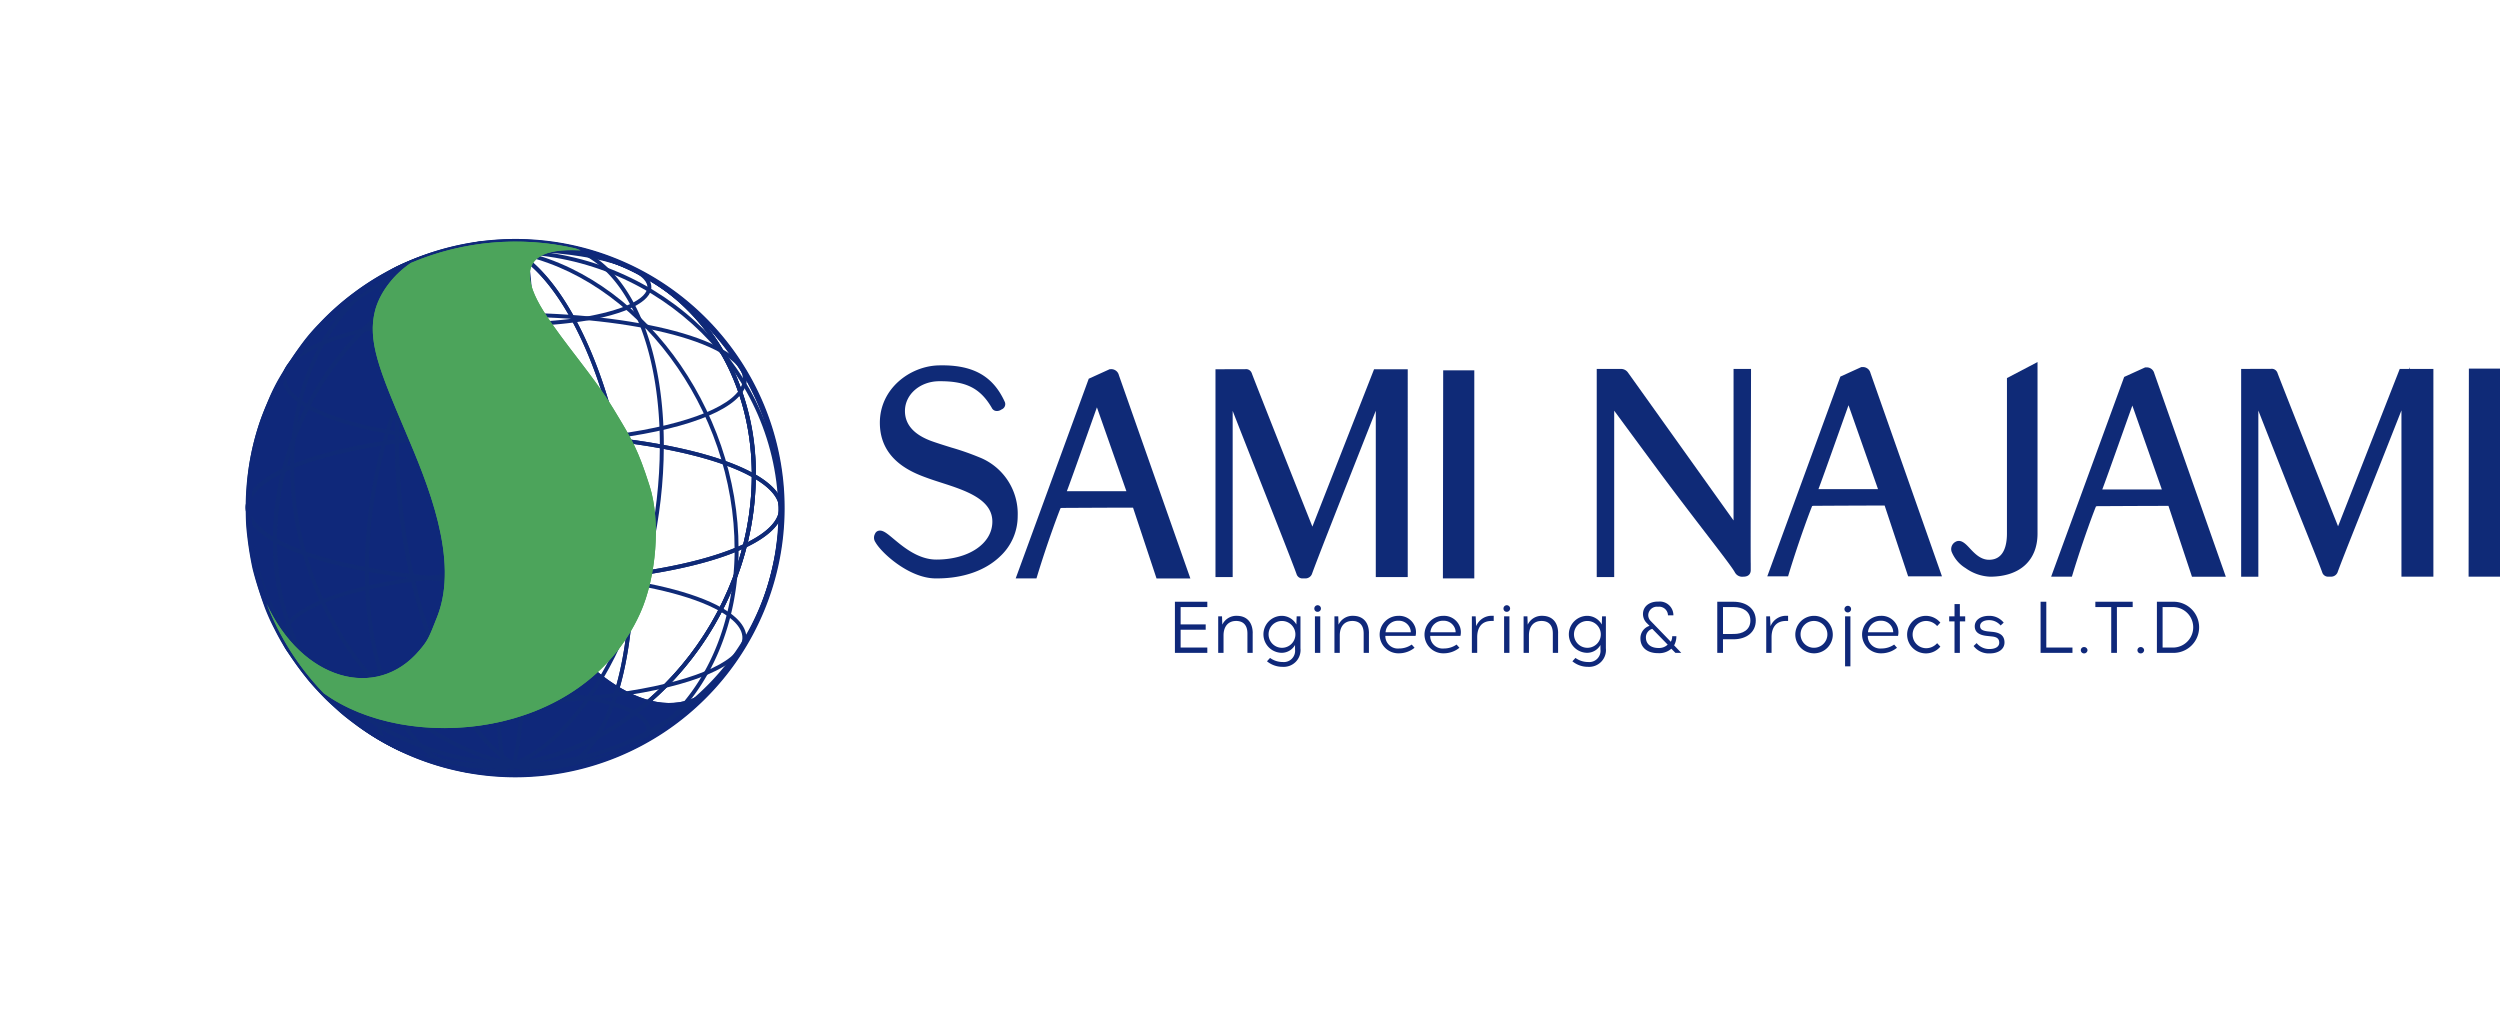 <svg xmlns="http://www.w3.org/2000/svg" xmlns:xlink="http://www.w3.org/1999/xlink" width="393.608" height="159.72" viewBox="0 0 393.608 159.72"><defs><clipPath id="clip-path"><rect id="Rectangle_156" data-name="Rectangle 156" width="393.608" height="159.72" fill="none"></rect></clipPath><clipPath id="clip-path-2"><path id="Path_93" data-name="Path 93" d="M239.419,229.566c.031-.036.064-.075.1-.113l-.1.113M215.634,161.7h0m0,0h0l.032.007-.028-.007h0m0,0h0m-14.586-.453-2.45.429c-1.241.278-2.875.723-4.1,1.064l-2.743.962c-1.067.429-2.46,1.085-3.51,1.561l-2.714,1.483c-.945.569-2.156,1.4-3.074,2.016l-2.514,1.958c-.824.7-1.867,1.708-2.661,2.446l-2.208,2.4c-.7.827-1.564,2-2.228,2.853L171.02,181.2c-.565.953-1.229,2.269-1.753,3.242l-1.373,3.147c-.61,1.732-1.318,4.08-1.8,5.854l-.622,3.288c-.152,1.081-.265,2.533-.37,3.618l-.063,3.275c.026,1.092.156,2.542.229,3.631l.469,3.179c.211,1.1.579,2.537.842,3.625l.958,3c.416,1.106,1.05,2.552,1.515,3.635l1.4,2.7c.68,1.153,1.651,2.653,2.392,3.768l1.7,2.231c.707.839,1.69,1.922,2.434,2.727l1.669,1.624c.5.457,1.189,1.041,1.7,1.484l1.418,1.118c.385.289.909.659,1.3.939l1.184.8c.316.2.746.465,1.068.666l1.017.595c.278.159.656.361.936.515l.911.471c.261.13.607.3.865.423l.858.4c.255.1.587.252.839.365l.839.344c.253.1.6.229.853.324l.866.31c.274.1.637.212.911.3l.935.29c.308.088.724.2,1.033.29l1.066.268a43.781,43.781,0,0,0,8.5,1.14l1.625.019a41.9,41.9,0,0,0,5.25-.378l2.419-.4c1.253-.269,2.907-.7,4.147-1.033l2.733-.927c1.079-.419,2.484-1.061,3.543-1.532l2.721-1.452c.951-.56,2.174-1.386,3.1-1.987l2.529-1.931a42.1,42.1,0,0,0,4.917-4.788c.21-.235.467-.548.685-.809-7.573,8.96-19.759,1.439-27.923-10.675-16.845-24.991-14.255-60.8,4.137-57.2a45.4,45.4,0,0,0-7.782-.88H206.2a40.849,40.849,0,0,0-5.154.428" transform="translate(-165.041 -160.814)" fill="none"></path></clipPath><clipPath id="clip-path-4"><path id="Path_138" data-name="Path 138" d="M165.92,202.977a41.96,41.96,0,1,0,41.96-41.96,41.96,41.96,0,0,0-41.96,41.96" transform="translate(-165.92 -161.017)" fill="none"></path></clipPath><clipPath id="clip-path-5"><path id="Path_139" data-name="Path 139" d="M200.352,164.361a13.912,13.912,0,0,0-5.607,7.307c-1.352,4.918.681,9.71,4.737,19.259,3.4,8.013,8.544,20.121,4.991,29.144-1.327,3.375-1.465,3.728-2.813,5.313-6.8,8.028-18.566,4.628-24.067-7.415a41.987,41.987,0,0,0,8.994,14.13c13.041,9.53,40.733,7.5,49.817-12.533,2.609-5.749,3.27-14.568,1.512-20.078-1.852-5.8-2.741-7.263-5.671-12.095-3.3-5.438-7.6-10.07-11.023-15.407-6.312-10.079,2.839-9.711,5.838-9.59q-.428-.166-.853-.319a42.177,42.177,0,0,0-25.855,2.285" transform="translate(-177.593 -161.017)" fill="none"></path></clipPath></defs><g id="Group_104" data-name="Group 104" transform="translate(0)"><g id="Group_90" data-name="Group 90" transform="translate(0)"><g id="Group_89" data-name="Group 89" clip-path="url(#clip-path)"><path id="Path_92" data-name="Path 92" d="M239.419,229.565c.031-.036.064-.075.1-.113l-.1.113M207.85,160.814H206.2a40.939,40.939,0,0,0-5.154.428l-2.45.429c-1.241.277-2.875.723-4.1,1.064l-2.743.962c-1.067.429-2.461,1.085-3.51,1.561l-2.714,1.483c-.945.568-2.156,1.4-3.074,2.016l-2.514,1.958c-.824.7-1.867,1.708-2.661,2.446l-2.208,2.395c-.7.828-1.564,2-2.228,2.853L171.02,181.2c-.565.953-1.229,2.269-1.753,3.242l-1.373,3.147c-.61,1.731-1.318,4.08-1.8,5.854l-.622,3.289c-.151,1.081-.265,2.533-.37,3.618l-.063,3.275c.026,1.092.156,2.542.229,3.631l.469,3.179c.211,1.1.579,2.537.842,3.624l.958,3c.416,1.107,1.05,2.552,1.515,3.636l1.4,2.7c.68,1.153,1.651,2.653,2.392,3.768l1.7,2.231c.707.839,1.69,1.922,2.434,2.727l1.67,1.624c.5.457,1.189,1.041,1.7,1.484l1.418,1.118c.385.289.909.659,1.3.939l1.184.8c.316.2.746.465,1.068.666l1.017.595c.278.159.656.362.936.516l.911.471c.261.13.607.3.865.423l.858.395c.255.1.587.252.839.365l.839.344c.253.1.6.229.853.324l.866.31c.274.1.637.212.911.3l.935.291c.307.088.724.2,1.033.29l1.066.269a43.763,43.763,0,0,0,8.5,1.139l1.625.019a41.905,41.905,0,0,0,5.25-.378l2.419-.4c1.253-.269,2.907-.7,4.147-1.033l2.733-.927c1.079-.419,2.484-1.061,3.542-1.531l2.721-1.452c.951-.56,2.174-1.386,3.1-1.987l2.529-1.931a42.132,42.132,0,0,0,4.917-4.788c.21-.235.467-.548.685-.809-7.573,8.96-19.759,1.439-27.923-10.675-16.845-24.991-14.255-60.8,4.136-57.2a45.36,45.36,0,0,0-7.782-.88m7.782.88h0m.006,0h0l.033.007Z" transform="translate(-126.051 -122.822)" fill="#0f287a"></path></g></g><g id="Group_92" data-name="Group 92" transform="translate(38.99 37.992)"><g id="Group_91" data-name="Group 91" clip-path="url(#clip-path-2)"><rect id="Rectangle_157" data-name="Rectangle 157" width="115.079" height="114.674" transform="translate(-38.99 27.293) rotate(-34.562)" fill="#0f287a"></rect></g></g><g id="Group_94" data-name="Group 94" transform="translate(0)"><g id="Group_93" data-name="Group 93" clip-path="url(#clip-path)"><path id="Path_94" data-name="Path 94" d="M281.889,340.506l-.092-.052c-10.277-5.839-18.606-28.768-18.566-51.114v-.273l.271-.036c20.842-2.8,46.13-.347,56.374,5.47l.159.09v.183c-.043,22.4-17.108,42.9-38.041,45.718Zm-18.032-50.891c.028,21.991,8.139,44.443,18.158,50.243,20.529-2.82,37.258-22.916,37.392-44.9-10.2-5.671-34.985-8.055-55.55-5.341" transform="translate(-201.043 -219.864)" fill="#0f2a77"></path><path id="Path_95" data-name="Path 95" d="M331.1,463.663c-5.092-2.893-17.721-4.105-28.152-2.7l-.083-.62c10.546-1.419,23.351-.172,28.544,2.778Z" transform="translate(-231.314 -351.139)" fill="#0f2a77"></path><path id="Path_96" data-name="Path 96" d="M323.3,387.066c-8.749-4.972-30.42-7.06-48.307-4.655l-.084-.62c18-2.42,39.85-.3,48.7,4.732Z" transform="translate(-209.964 -290.83)" fill="#0f2a77"></path><path id="Path_97" data-name="Path 97" d="M342.206,347.887l-.241-.578c12.7-5.291,23.062-27.6,23.1-49.727h.626c-.039,22.358-10.575,44.924-23.486,50.3" transform="translate(-261.177 -227.28)" fill="#0f2a77"></path><path id="Path_98" data-name="Path 98" d="M341.8,341.376l-.605-.159c1.683-6.391,3.088-29.666,3.133-51.885h.626c-.045,22.263-1.459,45.61-3.153,52.044" transform="translate(-260.589 -220.978)" fill="#0f2a77"></path><path id="Path_99" data-name="Path 99" d="M201.212,344.406a31.943,31.943,0,0,1-21.294-7.906,33.689,33.689,0,0,1-8.712-12.044,39.557,39.557,0,0,1-3.183-15.771c-2.249-1.307-4.737-3.384-4.23-6,.857-4.42,9.721-8.183,23.712-10.065l.355-.048v.359c-.039,22.144,8.148,44.829,18.249,50.569l.807.459-.92.124a35.875,35.875,0,0,1-4.785.324m-13.977-51.117c-13.308,1.834-22.042,5.47-22.827,9.516-.355,1.83,1.057,3.706,4.083,5.426l.159.09v.182c-.021,11.132,4.128,20.908,11.681,27.525a31.683,31.683,0,0,0,24.7,7.541c-9.863-6.485-17.744-28.613-17.792-50.281" transform="translate(-125.047 -223.454)" fill="#0f2a77"></path><path id="Path_100" data-name="Path 100" d="M253.824,470.676c-2.172-1.235-2.444-2.443-2.29-3.238.446-2.3,4.969-4.244,12.1-5.2l.084.62c-6.647.9-11.188,2.741-11.569,4.7-.209,1.077.964,1.994,1.985,2.575Z" transform="translate(-192.083 -353.033)" fill="#0f2a77"></path><path id="Path_101" data-name="Path 101" d="M191.711,399.053c-3.6-2.047-4.06-4.014-3.81-5.3.743-3.834,8.411-7.1,20.512-8.725l.084.62c-11.645,1.568-19.3,4.719-19.981,8.224-.382,1.971,1.7,3.611,3.505,4.639Z" transform="translate(-143.467 -294.065)" fill="#0f2a77"></path><path id="Path_102" data-name="Path 102" d="M228.549,358.147c-19.433-3.615-35.208-24.769-35.165-47.155h.626c-.043,22.1,15.5,42.976,34.653,46.539Z" transform="translate(-147.698 -237.522)" fill="#0f2a77"></path><path id="Path_103" data-name="Path 103" d="M206.312,376.207c-23.26-.513-42.15-19.164-42.109-41.576h.626c-.041,22.074,18.575,40.444,41.5,40.949Z" transform="translate(-125.411 -255.576)" fill="#0f2a77"></path><path id="Path_104" data-name="Path 104" d="M224.519,395.2a9.715,9.715,0,0,1-4.736-1.338,32.379,32.379,0,0,1-25.975-7.6,33.689,33.689,0,0,1-8.711-12.044,39.607,39.607,0,0,1-3.183-15.953v-.536l.467.265c10.143,5.759,35.255,8.179,55.979,5.394l.355-.048v.359c-.027,15.128-3.9,26.763-10.1,30.366a8.069,8.069,0,0,1-4.095,1.131m-4.611-1.986.092.052c2.934,1.667,5.726,1.755,8.3.261,5.964-3.463,9.7-14.736,9.788-29.468-20.459,2.685-45.077.339-55.546-5.259.11,10.912,4.246,20.482,11.679,26.995a31.775,31.775,0,0,0,25.583,7.433Z" transform="translate(-138.937 -273.22)" fill="#0f2a77"></path><path id="Path_105" data-name="Path 105" d="M280.708,499.569c-7.945,0-15.626-1.241-19.364-3.364l.309-.544c5.093,2.893,17.724,4.105,28.157,2.7l.084.62a69.684,69.684,0,0,1-9.185.586" transform="translate(-199.603 -378.563)" fill="#0f2a77"></path><path id="Path_106" data-name="Path 106" d="M237.218,448.371c-13.549,0-26.64-2.112-33.008-5.729l.309-.544c8.75,4.97,30.421,7.056,48.309,4.652l.084.62a119.132,119.132,0,0,1-15.694,1" transform="translate(-155.966 -337.654)" fill="#0f2a77"></path><path id="Path_107" data-name="Path 107" d="M261.214,411.627a12.439,12.439,0,0,1-7-2.178c-6.93-4.63-11.051-15.826-11.024-29.949h.626c-.027,13.913,3.99,24.914,10.746,29.427a12.214,12.214,0,0,0,11.963.945l.241.578a14.409,14.409,0,0,1-5.552,1.175" transform="translate(-185.737 -289.845)" fill="#0f2a77"></path><path id="Path_108" data-name="Path 108" d="M330.954,418.426a.6.6,0,0,1-.077,0c-.392-.051-1.207-.158-1.813-8.681-.393-5.517-.592-13.123-.577-21.995h.626c-.037,20.8,1.058,29.271,1.83,30.028a3.687,3.687,0,0,0,.545-1.394l.605.16c-.35,1.327-.685,1.886-1.14,1.886" transform="translate(-250.883 -296.142)" fill="#0f2a77"></path><path id="Path_109" data-name="Path 109" d="M344.041,362.416a9.767,9.767,0,0,1-4.829-1.389l-.807-.459.92-.124a38.624,38.624,0,0,0,12.821-4.144c3.432-5.437,5.444-14.479,5.463-25.383v-.273l.271-.036c7.475-1.006,13.534-2.577,17.589-4.472a44.856,44.856,0,0,0,1.352-10.791v-.537l.467.265c2.289,1.3,4.908,3.412,4.389,6.089-.383,1.973-2.36,3.815-5.677,5.418a48.093,48.093,0,0,1-23.436,30.2,13.5,13.5,0,0,1-4.431,4.5,8.067,8.067,0,0,1-4.095,1.131m-3.671-1.494a7.643,7.643,0,0,0,7.451-.179,12.1,12.1,0,0,0,3.6-3.374,39.165,39.165,0,0,1-11.049,3.553m17.865-29.731c-.05,10.3-1.888,18.961-5.032,24.534a47.534,47.534,0,0,0,22.064-28.8c-4.049,1.809-9.858,3.288-17.032,4.27m19.209-15.3a45.447,45.447,0,0,1-1.244,9.891c2.836-1.441,4.538-3.054,4.865-4.737.336-1.734-.914-3.509-3.62-5.153" transform="translate(-258.458 -240.436)" fill="#0f2a77"></path><path id="Path_110" data-name="Path 110" d="M381.918,482.434l-.083-.62c6.645-.893,11.185-2.739,11.566-4.7.209-1.077-.965-2-1.987-2.576l.309-.545c2.174,1.235,2.447,2.443,2.293,3.239-.446,2.3-4.968,4.245-12.1,5.2" transform="translate(-291.628 -362.014)" fill="#0f2a77"></path><path id="Path_111" data-name="Path 111" d="M410.09,419.075l-.084-.62c11.645-1.567,19.3-4.717,19.98-8.222.382-1.971-1.7-3.61-3.506-4.638l.309-.544c3.6,2.047,4.062,4.013,3.812,5.3-.743,3.834-8.411,7.095-20.511,8.723" transform="translate(-313.144 -309.359)" fill="#0f2a77"></path><path id="Path_112" data-name="Path 112" d="M347.877,400.764a30.83,30.83,0,0,1-5.644-.529l.115-.615a27.372,27.372,0,0,0,22.9-5.707c7.475-6.2,11.774-16.338,11.8-27.815h.626c-.021,11.663-4.4,21.976-12.022,28.3a27.518,27.518,0,0,1-17.765,6.369" transform="translate(-261.382 -279.609)" fill="#0f2a77"></path><path id="Path_113" data-name="Path 113" d="M343.443,382.185q-.5,0-1-.011l.014-.626a41.179,41.179,0,0,0,29.963-11.607,38.271,38.271,0,0,0,11.671-27.5h.626a38.893,38.893,0,0,1-11.859,27.944,41.723,41.723,0,0,1-29.417,11.8" transform="translate(-261.545 -261.543)" fill="#0f2a77"></path><path id="Path_114" data-name="Path 114" d="M320.034,198.266l-.467-.265c-10.142-5.762-35.255-8.181-55.981-5.394l-.355.048V192.3c.028-15.122,3.9-26.753,10.1-30.355a8.547,8.547,0,0,1,8.833.206,32.382,32.382,0,0,1,25.977,7.6,33.689,33.689,0,0,1,8.711,12.041,39.584,39.584,0,0,1,3.183,15.946Zm-38.356-7.439c15.355,0,30.2,2.344,37.729,6.371-.11-10.907-4.245-20.474-11.678-26.985a31.776,31.776,0,0,0-25.584-7.432l-.1.014-.092-.052c-2.935-1.668-5.728-1.756-8.3-.261-5.962,3.462-9.7,14.733-9.787,29.457a138.334,138.334,0,0,1,17.818-1.112" transform="translate(-201.044 -122.819)" fill="#0f2a77"></path><path id="Path_115" data-name="Path 115" d="M323.621,214.741c-8.753-4.97-30.425-7.056-48.309-4.652l-.083-.62c18-2.42,39.847-.3,48.7,4.728Z" transform="translate(-210.207 -159.218)" fill="#0f2a77"></path><path id="Path_116" data-name="Path 116" d="M331.643,168.834c-5.1-2.892-17.727-4.105-28.157-2.7l-.083-.62c10.546-1.417,23.353-.17,28.55,2.78Z" transform="translate(-231.725 -125.962)" fill="#0f2a77"></path><path id="Path_117" data-name="Path 117" d="M366.182,193.759h-.626c.025-13.91-3.994-24.908-10.749-29.419a12.208,12.208,0,0,0-11.96-.942l-.241-.578a12.81,12.81,0,0,1,12.549,1c6.93,4.628,11.052,15.82,11.027,29.941" transform="translate(-261.667 -123.456)" fill="#0f2a77"></path><path id="Path_118" data-name="Path 118" d="M345.437,190.187h-.626c.037-20.788-1.059-29.261-1.831-30.016a3.689,3.689,0,0,0-.546,1.395l-.606-.159c.369-1.4.722-1.946,1.217-1.882.392.051,1.207.157,1.814,8.679.393,5.516.593,13.119.577,21.985" transform="translate(-261.073 -121.833)" fill="#0f2a77"></path><path id="Path_119" data-name="Path 119" d="M168.648,208.4l-.467-.265c-2.289-1.3-4.908-3.413-4.388-6.09.383-1.973,2.361-3.815,5.677-5.417a48.075,48.075,0,0,1,23.433-30.19,13.507,13.507,0,0,1,4.432-4.5c2.741-1.592,5.827-1.5,8.926.258l.807.459-.92.124a38.655,38.655,0,0,0-12.824,4.145c-3.431,5.435-5.442,14.473-5.462,25.371v.273l-.271.036c-7.475,1.005-13.533,2.576-17.587,4.471a44.778,44.778,0,0,0-1.352,10.792Zm.623-10.974c-2.835,1.441-4.538,3.053-4.864,4.737-.336,1.734.914,3.51,3.62,5.155a45.366,45.366,0,0,1,1.244-9.892M192.266,167.5A47.516,47.516,0,0,0,170.2,196.29c4.049-1.809,9.857-3.288,17.03-4.269.051-10.294,1.888-18.951,5.031-24.522m9.169-6.078a7.445,7.445,0,0,0-3.786,1.059,12.1,12.1,0,0,0-3.6,3.375A39.2,39.2,0,0,1,205.1,162.3a8.619,8.619,0,0,0-3.667-.88" transform="translate(-125.047 -122.817)" fill="#0f2a77"></path><path id="Path_120" data-name="Path 120" d="M192.03,226.728c-3.6-2.047-4.06-4.013-3.81-5.3.743-3.835,8.411-7.1,20.512-8.724l.084.62c-11.645,1.567-19.3,4.718-19.981,8.223-.382,1.971,1.695,3.611,3.5,4.639Z" transform="translate(-143.711 -162.451)" fill="#0f2a77"></path><path id="Path_121" data-name="Path 121" d="M254.37,175.842c-2.172-1.236-2.444-2.443-2.29-3.238.446-2.3,4.968-4.243,12.1-5.2l.083.62c-6.646.894-11.186,2.739-11.567,4.7-.209,1.076.964,1.994,1.985,2.575Z" transform="translate(-192.5 -127.854)" fill="#0f2a77"></path><path id="Path_122" data-name="Path 122" d="M194.013,198.956h-.626c.021-11.657,4.4-21.966,12.018-28.285a27.991,27.991,0,0,1,23.412-5.842l-.115.616a27.374,27.374,0,0,0-22.9,5.708c-7.474,6.2-11.772,16.334-11.792,27.8" transform="translate(-147.7 -125.484)" fill="#0f2a77"></path><path id="Path_123" data-name="Path 123" d="M164.829,206.2H164.2a38.875,38.875,0,0,1,11.857-27.932,41.8,41.8,0,0,1,30.416-11.785l-.014.626A41.165,41.165,0,0,0,176.5,178.713,38.253,38.253,0,0,0,164.829,206.2" transform="translate(-125.411 -127.142)" fill="#0f2a77"></path><path id="Path_124" data-name="Path 124" d="M220.274,219.092c-15.683,0-30.835-2.444-38.2-6.629l-.159-.09v-.183c.04-22.388,17.1-42.892,38.04-45.708l.1-.014.092.052c10.282,5.841,18.61,28.766,18.565,51.1v.273l-.271.036a137.945,137.945,0,0,1-18.167,1.158m-37.736-7.084c10.2,5.67,34.985,8.055,55.549,5.341-.023-21.984-8.133-44.431-18.157-50.232-20.532,2.823-37.262,22.913-37.392,44.891" transform="translate(-138.935 -127.141)" fill="#0f2a77"></path><path id="Path_125" data-name="Path 125" d="M237.544,276.044c-13.552,0-26.647-2.113-33.016-5.73l.309-.545c8.751,4.97,30.422,7.057,48.309,4.654l.083.62a119.164,119.164,0,0,1-15.685,1" transform="translate(-156.209 -206.038)" fill="#0f2a77"></path><path id="Path_126" data-name="Path 126" d="M281.261,204.731c-7.947,0-15.63-1.241-19.369-3.365l.309-.544c5.092,2.893,17.722,4.105,28.154,2.7l.083.62a69.7,69.7,0,0,1-9.177.585" transform="translate(-200.021 -153.379)" fill="#0f2a77"></path><path id="Path_127" data-name="Path 127" d="M243.812,216.914h-.626c.041-22.354,10.577-44.915,23.486-50.293l.241.578c-12.7,5.289-23.059,27.591-23.1,49.716" transform="translate(-185.734 -127.257)" fill="#0f2a77"></path><path id="Path_128" data-name="Path 128" d="M329.118,219.537h-.626c.041-22.256,1.455-45.6,3.151-52.031l.605.16c-1.685,6.392-3.089,29.662-3.13,51.873" transform="translate(-250.887 -127.932)" fill="#0f2a77"></path><path id="Path_129" data-name="Path 129" d="M358.1,216.98v-.359c.043-22.138-8.143-44.818-18.248-50.558l-.807-.459.92-.124a32.4,32.4,0,0,1,26.083,7.582,33.687,33.687,0,0,1,8.71,12.041,39.53,39.53,0,0,1,3.181,15.763c2.249,1.307,4.737,3.383,4.23,6-.857,4.421-9.722,8.184-23.715,10.066Zm-17.164-50.987c9.866,6.485,17.745,28.609,17.791,50.27,13.309-1.833,22.044-5.47,22.829-9.517.355-1.83-1.057-3.706-4.084-5.426l-.159-.09v-.182c.022-11.127-4.126-20.9-11.677-27.515a31.68,31.68,0,0,0-24.7-7.541" transform="translate(-258.944 -126.139)" fill="#0f2a77"></path><path id="Path_130" data-name="Path 130" d="M410.408,246.741l-.084-.62c11.646-1.567,19.3-4.717,19.982-8.223.382-1.972-1.7-3.612-3.506-4.64l.309-.544c3.6,2.047,4.062,4.014,3.812,5.3-.743,3.835-8.412,7.1-20.513,8.725" transform="translate(-313.387 -177.736)" fill="#0f2a77"></path><path id="Path_131" data-name="Path 131" d="M382.451,187.605l-.084-.62c6.648-.894,11.189-2.739,11.57-4.7.209-1.076-.964-1.994-1.984-2.574l.31-.544c2.172,1.235,2.444,2.442,2.29,3.238-.446,2.3-4.97,4.243-12.1,5.2" transform="translate(-292.035 -136.838)" fill="#0f2a77"></path><path id="Path_132" data-name="Path 132" d="M378.147,213.682h-.626c.039-22.1-15.507-42.969-34.655-46.53l.114-.616c19.43,3.613,35.206,24.763,35.167,47.147" transform="translate(-261.865 -127.193)" fill="#0f2a77"></path><path id="Path_133" data-name="Path 133" d="M385.206,208.082h-.626c.039-22.069-18.576-40.433-41.5-40.937l.014-.626c23.259.511,42.148,19.156,42.109,41.564" transform="translate(-262.031 -127.179)" fill="#0f2a77"></path><path id="Path_134" data-name="Path 134" d="M206.032,244.091a42.826,42.826,0,0,1-7.389-.647,41.652,41.652,0,0,1-9.15-2.719,42.353,42.353,0,0,1-8.079-4.543c-.181-.136-.377-.282-.58-.433-.8-.594-1.7-1.267-2.367-1.877-.219-.2-.464-.423-.717-.651-.537-.484-1.092-.984-1.533-1.428-.787-.79-1.781-1.863-2.473-2.669A55.877,55.877,0,0,1,170,223.978a36.262,36.262,0,0,1-1.778-3.185,31.45,31.45,0,0,1-1.486-3.289c-.522-1.455-1.472-4.211-1.97-6.314a56.01,56.01,0,0,1-.915-6.017c-.1-.9-.114-2.071-.126-3.014l-.006-.448a42.126,42.126,0,0,1,1.4-10.741c.254-.979.645-2.255.972-3.174.268-.749.648-1.67.984-2.482.133-.321.26-.629.374-.912a28.1,28.1,0,0,1,1.717-3.386c.906-1.53,2.294-3.608,3.538-5.292a28.3,28.3,0,0,1,2.563-2.975,40.957,40.957,0,0,1,5.512-4.9,41.758,41.758,0,0,1,4.816-3.106,35.576,35.576,0,0,1,4.382-2.106,42.75,42.75,0,0,1,6.065-1.96,41.468,41.468,0,0,1,10.3-1.2,42.279,42.279,0,0,1,11.22,1.6,40.7,40.7,0,0,1,4.986,1.763c1.391.582,3.229,1.557,4.327,2.139l.008,0q.426.242.842.495c.828.492,1.749,1.06,2.441,1.576.206.153.435.32.673.493.551.4,1.175.856,1.654,1.245a36.015,36.015,0,0,1,2.762,2.422c.2.207.429.434.663.669.527.528,1.073,1.075,1.5,1.555.8.9,1.712,2,2.313,2.789a42.1,42.1,0,0,1,6.376,12.009,56.135,56.135,0,0,1,1.626,6.469,42.931,42.931,0,0,1,.374,11.354c-.112.927-.282,2.327-.478,3.358-.2,1.09-.529,2.534-.82,3.591a37.059,37.059,0,0,1-2.4,6.544,30.2,30.2,0,0,1-1.484,2.9c-.429.753-1.014,1.669-1.53,2.478-.153.239-.3.47-.435.684a32.869,32.869,0,0,1-2.42,3.2,44.273,44.273,0,0,1-4.284,4.445c-.907.8-2.233,1.869-3.378,2.735-.678.508-1.628,1.124-2.321,1.574l-.043.028a46.356,46.356,0,0,1-4.767,2.589,40.646,40.646,0,0,1-6.265,2.312,42.239,42.239,0,0,1-11.456,1.589M206.1,160.1a40.712,40.712,0,0,0-9.9,1.184,42.27,42.27,0,0,0-5.992,1.936,34.861,34.861,0,0,0-4.3,2.065,41.237,41.237,0,0,0-4.747,3.059,40.554,40.554,0,0,0-5.456,4.853,27.567,27.567,0,0,0-2.5,2.9c-1.232,1.669-2.607,3.726-3.5,5.239a27.425,27.425,0,0,0-1.675,3.3c-.115.284-.243.594-.376.916-.333.806-.71,1.719-.973,2.454-.321.9-.705,2.157-.956,3.122a41.465,41.465,0,0,0-1.376,10.571l.006.451c.012.929.027,2.086.123,2.953a55.517,55.517,0,0,0,.9,5.943c.491,2.072,1.433,4.8,1.95,6.246a30.847,30.847,0,0,0,1.454,3.214c.464.911,1.149,2.225,1.743,3.124a55.289,55.289,0,0,0,3.7,5.083c.683.8,1.664,1.854,2.442,2.635.429.433.978.927,1.508,1.4.255.23.5.453.722.656.638.587,1.529,1.25,2.316,1.835.2.152.4.3.584.437a41.633,41.633,0,0,0,7.945,4.466,41.055,41.055,0,0,0,9.014,2.679,41.606,41.606,0,0,0,18.568-.929,40.093,40.093,0,0,0,6.18-2.281,46.48,46.48,0,0,0,4.681-2.541l.043-.028c.686-.445,1.625-1.053,2.285-1.548,1.133-.857,2.446-1.919,3.343-2.706a43.569,43.569,0,0,0,4.217-4.377,32.963,32.963,0,0,0,2.37-3.134c.136-.215.284-.446.437-.686.512-.8,1.093-1.712,1.514-2.451a29.6,29.6,0,0,0,1.45-2.835,36.671,36.671,0,0,0,2.373-6.467c.286-1.043.61-2.465.808-3.541.192-1.012.36-2.4.471-3.319a42.2,42.2,0,0,0-.367-11.159,55.6,55.6,0,0,0-1.6-6.388,41.492,41.492,0,0,0-6.282-11.832c-.592-.78-1.487-1.859-2.281-2.75-.129-.143-.269-.294-.416-.449a37.746,37.746,0,0,1,7.487,22.678q0,.271,0,.543v.081c-.045,22.394-17.11,42.9-38.04,45.719l-.084-.62c20.632-2.775,37.454-23.007,37.5-45.1v-.079c0-13.133-5.96-24.5-16-30.612-.277-.164-.543-.32-.787-.463l-.042-.024c-1.081-.573-2.9-1.538-4.268-2.11a40.05,40.05,0,0,0-4.906-1.736,41.7,41.7,0,0,0-11.061-1.583H206.1" transform="translate(-125.04 -121.798)" fill="#0f2a77"></path><path id="Path_135" data-name="Path 135" d="M206.862,244.232a42.276,42.276,0,1,1,42.276-42.276,42.324,42.324,0,0,1-42.276,42.276m0-83.92a41.645,41.645,0,1,0,41.645,41.645,41.692,41.692,0,0,0-41.645-41.645" transform="translate(-125.703 -121.957)" fill="#0d256d"></path><path id="Path_136" data-name="Path 136" d="M206.521,244A42.381,42.381,0,1,1,248.9,201.617,42.429,42.429,0,0,1,206.521,244m0-83.92a41.539,41.539,0,1,0,41.539,41.539,41.587,41.587,0,0,0-41.539-41.539" transform="translate(-125.363 -121.617)" fill="#0f287a"></path></g></g><g id="Group_96" data-name="Group 96" transform="translate(39.198 38.04)"><g id="Group_95" data-name="Group 95" clip-path="url(#clip-path-4)"><path id="Path_137" data-name="Path 137" d="M166.779,207.454c-.128-.717-.248-1.434-.334-2.055q.142,1.052.334,2.055M186.231,168.5c-1.352,4.918.681,9.71,4.737,19.26,3.4,8.013,8.544,20.121,4.991,29.144-1.327,3.375-1.465,3.728-2.813,5.313-8.031,9.476-22.971,3.029-26.367-14.76.141.786.292,1.575.418,2.247a42.2,42.2,0,0,0,5.1,12.648c.547.878,1.333,2.006,1.917,2.86,10.307,13.481,43.549,13.512,53.673-8.813,2.609-5.749,3.27-14.568,1.511-20.078-1.852-5.8-2.741-7.263-5.67-12.1-3.3-5.437-7.6-10.07-11.023-15.407-6.311-10.079,2.839-9.711,5.838-9.59-.81-.314-1.608-.592-2.4-.838-15.335-4.756-27.817,2.485-29.913,10.111" transform="translate(-166.321 -157.847)" fill="#4ca45b"></path></g></g><g id="Group_98" data-name="Group 98" transform="translate(41.956 38.04)"><g id="Group_97" data-name="Group 97" clip-path="url(#clip-path-5)"><rect id="Rectangle_159" data-name="Rectangle 159" width="104.965" height="105.442" transform="translate(-38.43 17.767) rotate(-26.934)" fill="#4ca45b"></rect></g></g><g id="Group_100" data-name="Group 100" transform="translate(0)"><g id="Group_99" data-name="Group 99" clip-path="url(#clip-path)"><path id="Path_140" data-name="Path 140" d="M599.088,257.988a41.483,41.483,0,0,0-4.432-1.555c-.906-.281-1.843-.571-2.843-.915-2.991-1.013-4.507-2.645-4.507-4.851,0-2.592,2.346-4.651,5.339-4.688,4.267-.043,6.515,1.086,8.323,4.171a.9.9,0,0,0,.529.479,1.188,1.188,0,0,0,.975-.18c.03-.017.058-.034.08-.043l.063-.025.056-.038A.886.886,0,0,0,603,249.18l-.013-.03c-1.882-4.078-5.1-5.822-10.451-5.663-4.415.137-9.181,3.627-9.181,9.028,0,6.01,5.329,7.926,7.6,8.744l.089.032c.614.22,1.269.431,1.962.654,3.823,1.231,8.157,2.627,8.06,6.25-.075,3.4-3.783,5.863-8.815,5.863-2.829,0-5.178-1.961-6.733-3.259-1.044-.871-1.672-1.4-2.317-1.29l-.1.024a.806.806,0,0,0-.513.48.821.821,0,0,1-.054.105,1.264,1.264,0,0,0,.132,1.22c.931,1.664,5.235,5.6,9.355,5.684.118,0,.235,0,.352,0,4.127,0,7.668-1.254,10-3.548a8.629,8.629,0,0,0,2.684-6.258,9.567,9.567,0,0,0-5.976-9.233" transform="translate(-444.828 -185.957)" fill="#0f2a77"></path><path id="Path_141" data-name="Path 141" d="M680.174,278.966l.078-.257c1.7-5.6,3.51-10.348,3.713-10.8l0,0a.91.91,0,0,1,.313-.044l1.232-.006c2.136-.011,6.48-.035,9.87-.037l3.7,11.151h5.327l-11.26-32.022a1.226,1.226,0,0,0-1.3-.928h-.14l-3.3,1.5-11.356,31.043-.148.4Zm8.128-23.032c.468-1.316.941-2.647,1.391-3.906l4.642,13.208h-9.378c.338-.864,1.4-3.832,3.345-9.3" transform="translate(-516.991 -187.897)" fill="#0f2a77"></path><path id="Path_142" data-name="Path 142" d="M1181.07,277.56l.078-.257c1.7-5.6,3.51-10.348,3.713-10.8l0,0a.911.911,0,0,1,.313-.044l1.232-.006c2.136-.011,6.479-.035,9.87-.037l3.7,11.151h5.327l-11.26-32.022a1.226,1.226,0,0,0-1.3-.928h-.14l-3.3,1.5-11.356,31.043-.147.4Zm8.128-23.032c.468-1.316.941-2.647,1.391-3.906l4.642,13.208h-9.377c.338-.864,1.4-3.832,3.344-9.3" transform="translate(-899.552 -186.823)" fill="#0f2a77"></path><path id="Path_143" data-name="Path 143" d="M1370.228,277.8l.078-.256c1.7-5.6,3.511-10.348,3.713-10.8v0a.911.911,0,0,1,.313-.044l1.232-.006c2.136-.011,6.479-.035,9.87-.037l3.7,11.151h5.328L1383.2,245.781a1.226,1.226,0,0,0-1.3-.928h-.14l-3.3,1.5L1367.108,277.4l-.147.4Zm8.128-23.032c.468-1.316.941-2.647,1.391-3.906l4.642,13.208h-9.377c.338-.864,1.4-3.832,3.344-9.3" transform="translate(-1044.023 -187.008)" fill="#0f2a77"></path><path id="Path_144" data-name="Path 144" d="M811.462,246.047h-1.419v32.719h2.707V252.605c1.53,3.91,3.159,8.042,4.634,11.783,2.556,6.483,4.764,12.086,5.417,13.887a.967.967,0,0,0,.958.707h.43a1.114,1.114,0,0,0,1.006-.615l.029-.068c.924-2.548,4.238-10.954,7.747-19.853.773-1.96,1.552-3.936,2.312-5.866v26.187h5.029V246.047h-5.3L825.3,270.825c-3.933-9.868-9.35-23.584-9.523-24.1l-.021-.075-.039-.068a.937.937,0,0,0-.988-.544c-.025,0-.054,0-.087,0h-3.068" transform="translate(-618.674 -187.912)" fill="#0f2a77"></path><path id="Path_145" data-name="Path 145" d="M961.611,279.571h4.943V246.808h-4.9Z" transform="translate(-734.435 -188.501)" fill="#0f2a77"></path><path id="Path_146" data-name="Path 146" d="M1085.667,269.738c-1.4-1.958-4.716-6.606-7.947-11.134-5.04-7.063-8.388-11.755-8.64-12.1a1.335,1.335,0,0,0-1.215-.618h-3.74v32.762h2.75V252.455c2.14,2.914,4.369,5.933,6.533,8.864,6.07,8.221,11.8,15.326,12.461,16.583l.035.058a1.312,1.312,0,0,0,1.31.631c1.047,0,1.16-.721,1.16-1.031v-1.055c-.029-.529,0-13.309.026-21.765.01-3.934.018-7.135.018-8.21v-.644h-2.75Z" transform="translate(-812.731 -187.797)" fill="#0f2a77"></path><path id="Path_147" data-name="Path 147" d="M1309.171,268.275c0,1.851-.473,4.07-2.729,4.129-1.387.044-2.35-.983-3.119-1.805-.672-.719-1.432-1.533-2.316-.981a1.3,1.3,0,0,0-.535,1.546,5.4,5.4,0,0,0,2.2,2.562,7.106,7.106,0,0,0,3.834,1.342c4.684,0,7.481-2.539,7.481-6.793v-27l-4.814,2.524Z" transform="translate(-993.192 -184.273)" fill="#0f2a77"></path><path id="Path_148" data-name="Path 148" d="M1495.023,245H1493.6v32.719h2.707V251.555c1.53,3.91,3.159,8.042,4.634,11.783,2.555,6.483,4.764,11.868,5.416,13.669a.967.967,0,0,0,.958.707h.43a1.114,1.114,0,0,0,1.006-.615l.029-.068c.924-2.548,4.238-10.736,7.747-19.636.773-1.96,1.552-3.936,2.312-5.866v26.187h5.029V245h-3.741v-.26l-.1.26h-1.454l-9.713,24.778c-3.933-9.868-9.35-23.584-9.523-24.1l-.021-.075-.039-.068a.937.937,0,0,0-.988-.544c-.025,0-.054,0-.087,0h-3.068" transform="translate(-1140.747 -186.919)" fill="#0f2a77"></path><path id="Path_149" data-name="Path 149" d="M1645.217,245.644l-.045,32.762h4.944V245.644Z" transform="translate(-1256.508 -187.612)" fill="#0f2a77"></path><path id="Path_150" data-name="Path 150" d="M787.869,404.59v.84h-3.946v2.807h4.2v.84h-5.1v-8.052h5.1v.84h-4.2v2.726Z" transform="translate(-598.04 -306.284)" fill="#0f287a"></path><path id="Path_151" data-name="Path 151" d="M817.282,413.159v3.095h-.828v-3.06c0-1.357-.713-1.967-1.783-1.967-1.2,0-1.978.816-1.978,2.289v2.738h-.84V410.5h.6l.046,1.311a2.43,2.43,0,0,1,2.289-1.392c1.564,0,2.5,1.024,2.5,2.738" transform="translate(-620.056 -313.461)" fill="#0f287a"></path><path id="Path_152" data-name="Path 152" d="M847.142,411.779l.046-1.277h.6v5.027a2.65,2.65,0,0,1-2.8,2.922,3.837,3.837,0,0,1-2.473-.874l.483-.529a3.4,3.4,0,0,0,1.99.644,1.777,1.777,0,0,0,1.944-1.99v-.69a2.418,2.418,0,0,1-2.117,1.231,2.911,2.911,0,0,1,0-5.821,2.633,2.633,0,0,1,2.324,1.357m-4.371,1.553a2.111,2.111,0,1,0,2.105-2.1,2.091,2.091,0,0,0-2.105,2.1" transform="translate(-643.038 -313.462)" fill="#0f287a"></path><path id="Path_153" data-name="Path 153" d="M875.93,404.223a.52.52,0,1,1,.518.472.493.493,0,0,1-.518-.472m.092,1.185h.84v5.752h-.84Z" transform="translate(-668.996 -308.367)" fill="#0f287a"></path><path id="Path_154" data-name="Path 154" d="M894.751,413.159v3.095h-.828v-3.06c0-1.357-.713-1.967-1.783-1.967-1.2,0-1.979.816-1.979,2.289v2.738h-.84V410.5h.6l.046,1.311a2.429,2.429,0,0,1,2.289-1.392c1.564,0,2.5,1.024,2.5,2.738" transform="translate(-679.223 -313.461)" fill="#0f287a"></path><path id="Path_155" data-name="Path 155" d="M925.166,412.1a2.53,2.53,0,0,1,.1,1.473h-4.763a1.969,1.969,0,0,0,2.163,1.99,3.466,3.466,0,0,0,1.99-.621l.449.506a3.919,3.919,0,0,1-2.439.874,2.951,2.951,0,1,1-.092-5.9,2.661,2.661,0,0,1,2.588,1.68m-4.624.909h3.969a1.662,1.662,0,0,0-.127-.656,1.878,1.878,0,0,0-1.806-1.162,1.959,1.959,0,0,0-2.036,1.818" transform="translate(-702.391 -313.462)" fill="#0f287a"></path><path id="Path_156" data-name="Path 156" d="M955.063,412.1a2.531,2.531,0,0,1,.1,1.473H950.4a1.969,1.969,0,0,0,2.163,1.99,3.466,3.466,0,0,0,1.99-.621l.449.506a3.919,3.919,0,0,1-2.439.874,2.951,2.951,0,1,1-.092-5.9,2.661,2.661,0,0,1,2.588,1.68m-4.625.909h3.969a1.664,1.664,0,0,0-.127-.656,1.878,1.878,0,0,0-1.806-1.162,1.959,1.959,0,0,0-2.036,1.818" transform="translate(-725.225 -313.462)" fill="#0f287a"></path><path id="Path_157" data-name="Path 157" d="M984.028,411.227c-1.645,0-2.278,1.116-2.278,2.565v2.462h-.84V410.5h.6l.08,1.553a2.614,2.614,0,0,1,2.611-1.633h.15v.805Z" transform="translate(-749.175 -313.462)" fill="#0f287a"></path><path id="Path_158" data-name="Path 158" d="M1001.994,404.223a.52.52,0,1,1,.518.472.493.493,0,0,1-.518-.472m.092,1.185h.84v5.752h-.84Z" transform="translate(-765.277 -308.367)" fill="#0f287a"></path><path id="Path_159" data-name="Path 159" d="M1020.815,413.159v3.095h-.828v-3.06c0-1.357-.713-1.967-1.783-1.967-1.2,0-1.978.816-1.978,2.289v2.738h-.84V410.5h.6l.046,1.311a2.429,2.429,0,0,1,2.289-1.392c1.564,0,2.5,1.024,2.5,2.738" transform="translate(-775.505 -313.461)" fill="#0f287a"></path><path id="Path_160" data-name="Path 160" d="M1050.676,411.779l.046-1.277h.6v5.027a2.65,2.65,0,0,1-2.8,2.922,3.837,3.837,0,0,1-2.473-.874l.483-.529a3.4,3.4,0,0,0,1.99.644,1.777,1.777,0,0,0,1.944-1.99v-.69a2.418,2.418,0,0,1-2.117,1.231,2.911,2.911,0,0,1,0-5.821,2.634,2.634,0,0,1,2.324,1.357m-4.372,1.553a2.111,2.111,0,1,0,2.105-2.1,2.091,2.091,0,0,0-2.105,2.1" transform="translate(-798.487 -313.462)" fill="#0f287a"></path><path id="Path_161" data-name="Path 161" d="M1098.109,408.346a2.87,2.87,0,0,1-2.048.7h-.08c-1.679-.011-2.738-.909-2.738-2.312a2.037,2.037,0,0,1,1.438-1.99l-.472-.471a1.993,1.993,0,0,1-.563-1.392c0-1.185.989-1.955,2.346-1.955h.092a2.145,2.145,0,0,1,2.347,2.047v.115h-.851a1.389,1.389,0,0,0-1.565-1.346,1.365,1.365,0,0,0-1.541,1.3,1.285,1.285,0,0,0,.391.943l3.163,3.267a1.757,1.757,0,0,0,.219-.874h.656a2.927,2.927,0,0,1-.356,1.438l1.127,1.185h-.92Zm-.575-.644-2.427-2.485a1.391,1.391,0,0,0-1,1.369c0,1.058.829,1.645,1.967,1.645a1.959,1.959,0,0,0,1.461-.529" transform="translate(-834.969 -306.21)" fill="#0f287a"></path><path id="Path_162" data-name="Path 162" d="M1147.008,401.024c2.048,0,3.52,1.1,3.52,2.956s-1.472,2.956-3.52,2.956h-1.645v2.14h-.9v-8.052Zm.058,5.073c1.392,0,2.611-.621,2.611-2.117,0-1.472-1.219-2.116-2.611-2.116h-1.7V406.1Z" transform="translate(-874.091 -306.284)" fill="#0f287a"></path><path id="Path_163" data-name="Path 163" d="M1180.207,411.227c-1.645,0-2.278,1.116-2.278,2.565v2.462h-.84V410.5h.6l.08,1.553a2.614,2.614,0,0,1,2.612-1.633h.149v.805Z" transform="translate(-899.008 -313.462)" fill="#0f287a"></path><path id="Path_164" data-name="Path 164" d="M1202.371,413.378a2.951,2.951,0,1,1-2.957-2.956,2.946,2.946,0,0,1,2.957,2.956m-5.073,0a2.111,2.111,0,1,0,2.105-2.151,2.1,2.1,0,0,0-2.105,2.151" transform="translate(-913.81 -313.462)" fill="#0f287a"></path><path id="Path_165" data-name="Path 165" d="M1230.274,404.223a.52.52,0,1,1-.518-.472.493.493,0,0,1,.518.472m-.943,1.185h.84v7.868h-.84Z" transform="translate(-938.837 -308.367)" fill="#0f287a"></path><path id="Path_166" data-name="Path 166" d="M1246.679,412.1a2.528,2.528,0,0,1,.1,1.473h-4.762a1.969,1.969,0,0,0,2.163,1.99,3.464,3.464,0,0,0,1.99-.621l.449.506a3.918,3.918,0,0,1-2.439.874,2.951,2.951,0,1,1-.092-5.9,2.661,2.661,0,0,1,2.588,1.68m-4.625.909h3.969a1.67,1.67,0,0,0-.127-.656,1.878,1.878,0,0,0-1.806-1.162,1.959,1.959,0,0,0-2.036,1.818" transform="translate(-947.949 -313.462)" fill="#0f287a"></path><path id="Path_167" data-name="Path 167" d="M1276.278,411.492l-.506.541a2.325,2.325,0,0,0-1.76-.805,2.146,2.146,0,0,0,0,4.291,2.3,2.3,0,0,0,1.76-.794l.506.541a2.956,2.956,0,1,1,0-3.773" transform="translate(-970.783 -313.462)" fill="#0f287a"></path><path id="Path_168" data-name="Path 168" d="M1300.695,410.267h-.84v-4.958h-.84v-.794h.84v-1.932h.84v1.932h.84v.794h-.84Z" transform="translate(-992.129 -307.475)" fill="#0f287a"></path><path id="Path_169" data-name="Path 169" d="M1317.763,410.422a2.856,2.856,0,0,1,2.255,1.07l-.483.449a2.362,2.362,0,0,0-1.76-.84h-.092c-.782,0-1.381.345-1.381.92,0,.425.207.736,1.23.851l.679.069c.967.092,1.933.414,1.933,1.68,0,1.047-.955,1.7-2.243,1.714h-.081a3,3,0,0,1-2.542-1.162l.483-.46a2.523,2.523,0,0,0,2.048.932h.046c.782-.012,1.461-.322,1.461-.989,0-.805-.61-.932-1.254-1l-.656-.069c-1.392-.138-1.944-.69-1.944-1.518,0-1.035.978-1.633,2.174-1.645Z" transform="translate(-1004.55 -313.462)" fill="#0f287a"></path><path id="Path_170" data-name="Path 170" d="M1359.929,409.077v-8.052h.9v7.213h4.118v.84Z" transform="translate(-1038.652 -306.284)" fill="#0f287a"></path><path id="Path_171" data-name="Path 171" d="M1387.619,431.708a.529.529,0,0,1-.552.506.5.5,0,1,1,0-1,.528.528,0,0,1,.552.495" transform="translate(-1058.957 -329.341)" fill="#0f287a"></path><path id="Path_172" data-name="Path 172" d="M1399.841,409.077h-.9v-7.213h-2.5v-.84h5.879v.84h-2.485Z" transform="translate(-1066.543 -306.284)" fill="#0f287a"></path><path id="Path_173" data-name="Path 173" d="M1425.355,431.708a.529.529,0,0,1-.552.506.5.5,0,1,1,0-1,.528.528,0,0,1,.552.495" transform="translate(-1087.778 -329.341)" fill="#0f287a"></path><path id="Path_174" data-name="Path 174" d="M1439.977,401.024a4.027,4.027,0,1,1,0,8.052h-2.531v-8.052Zm0,7.213a3.186,3.186,0,1,0,0-6.373h-1.633v6.373Z" transform="translate(-1097.857 -306.284)" fill="#0f287a"></path></g></g></g></svg>